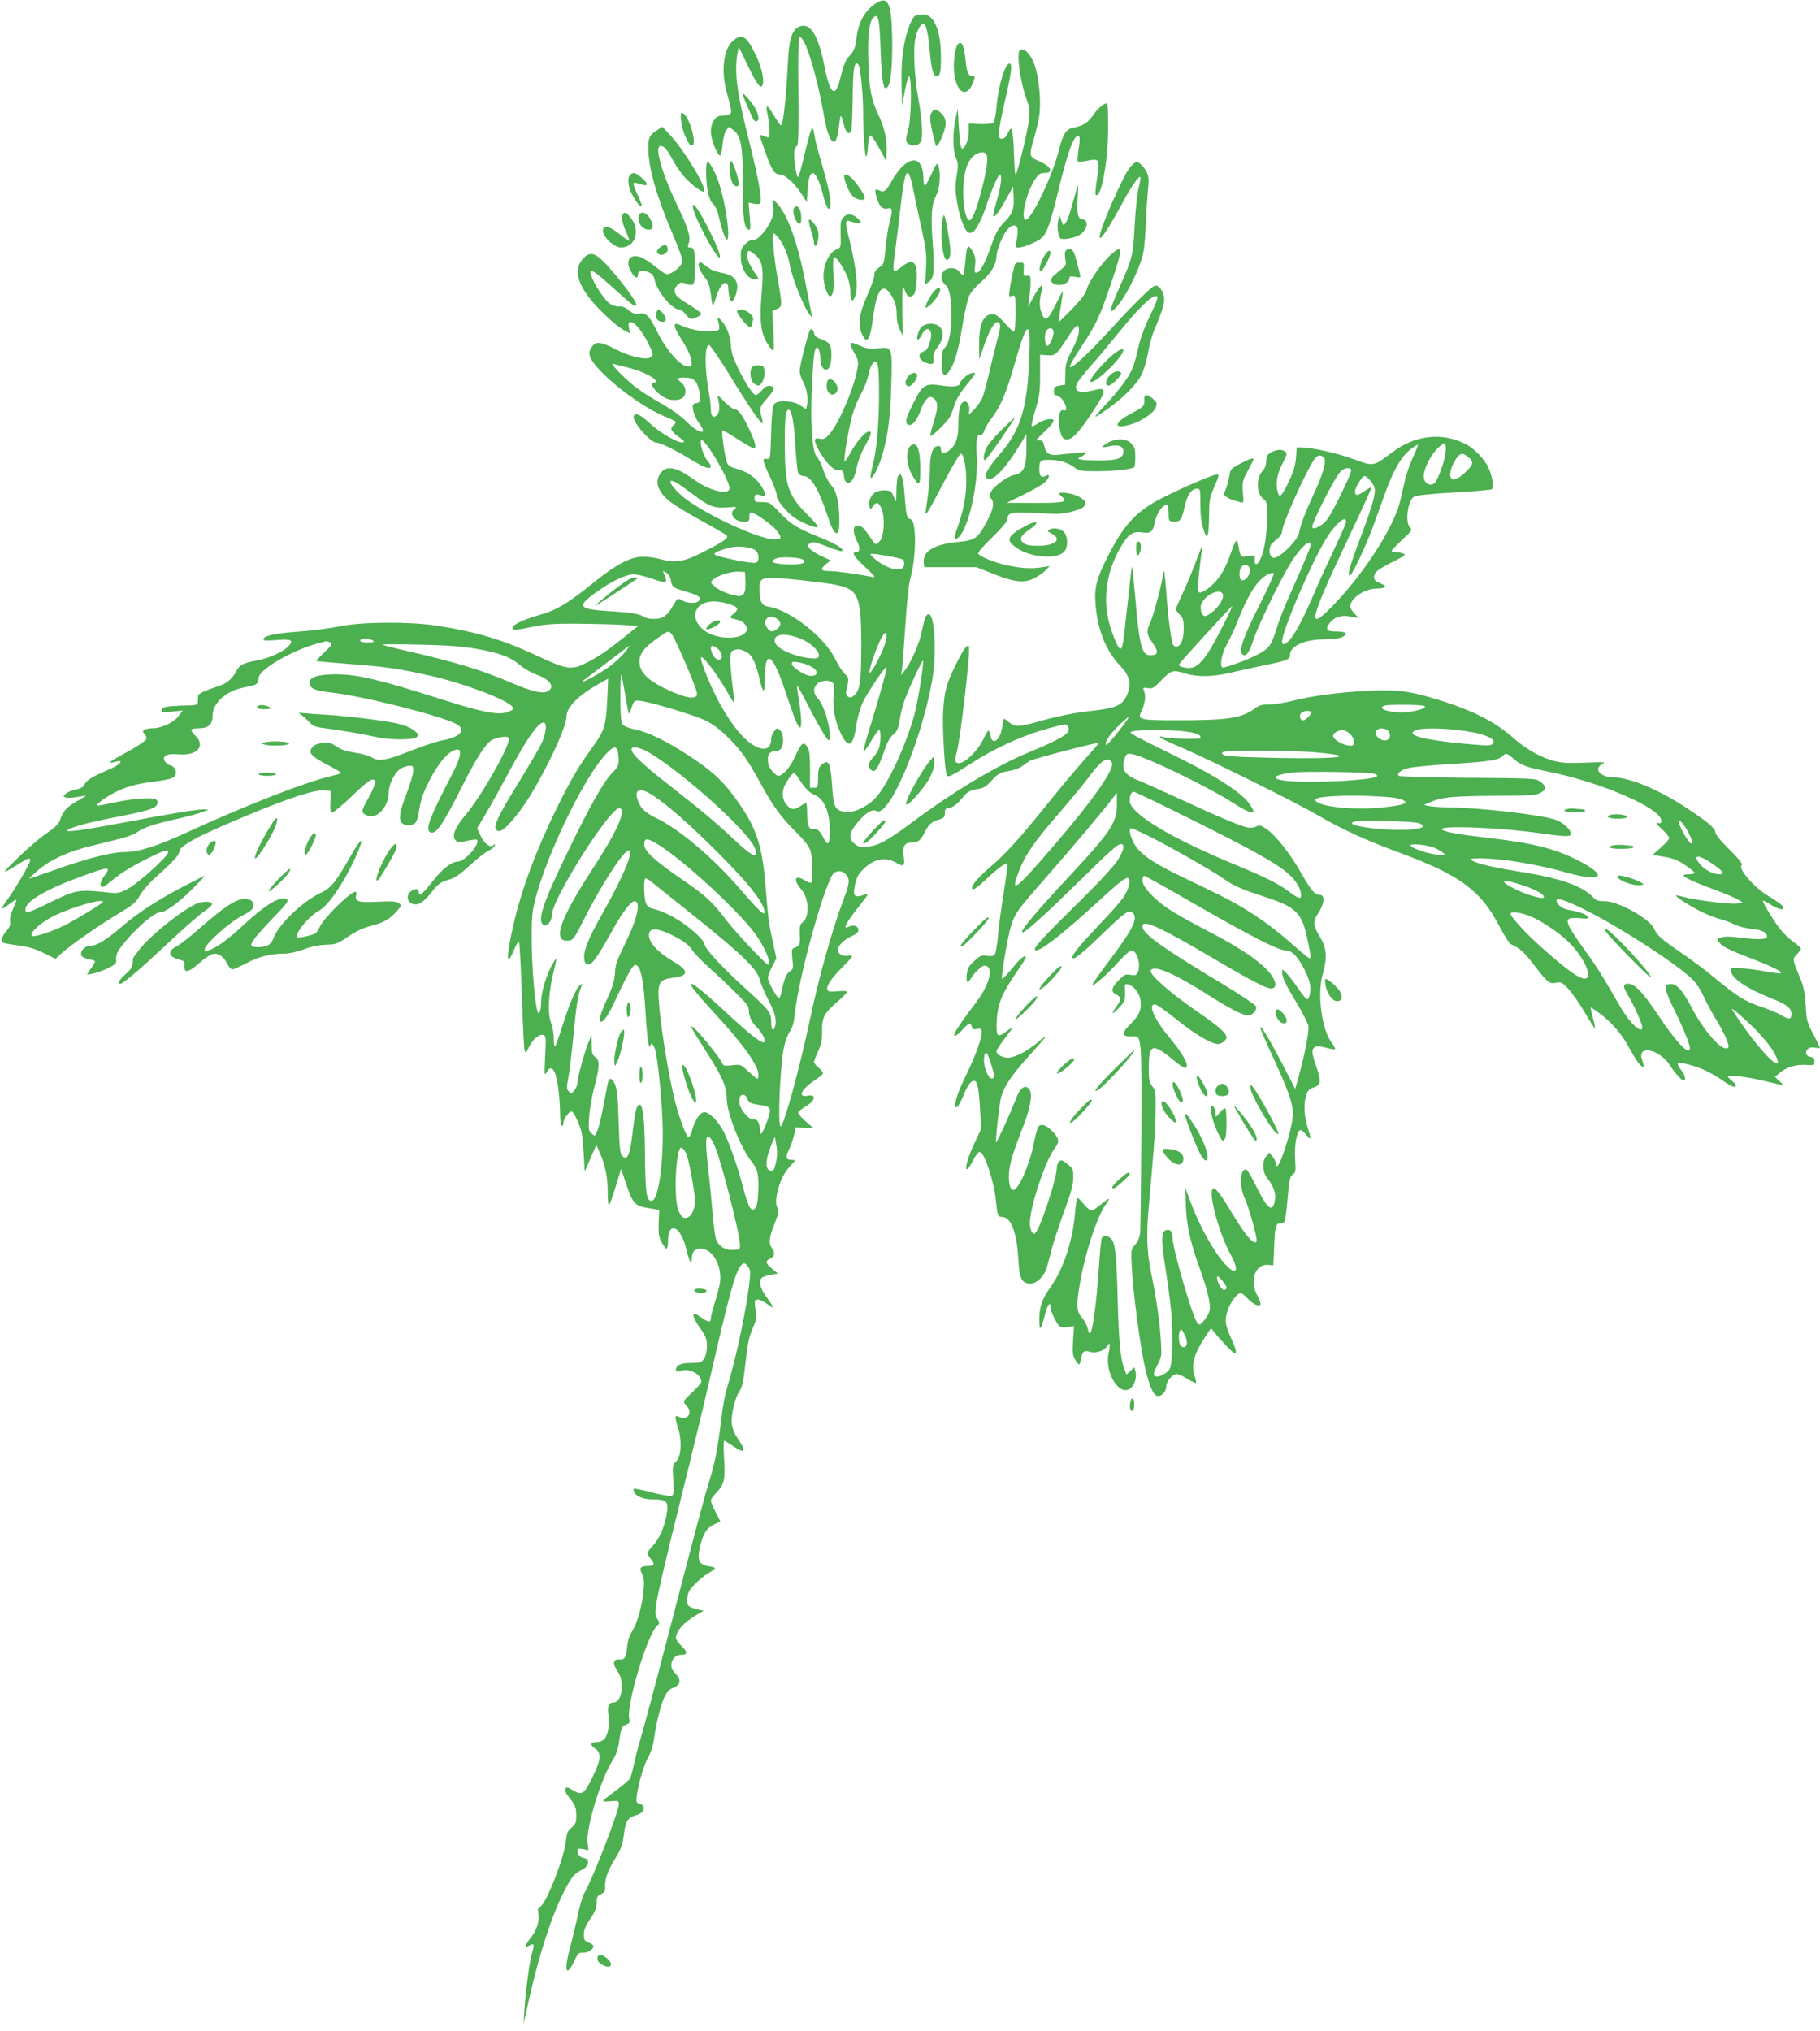 <?xml version="1.0" standalone="no"?>
<!DOCTYPE svg PUBLIC "-//W3C//DTD SVG 20010904//EN"
 "http://www.w3.org/TR/2001/REC-SVG-20010904/DTD/svg10.dtd">
<svg version="1.0" xmlns="http://www.w3.org/2000/svg"
 width="1147pt" height="1280pt" viewBox="0 0 1147 1280"
 preserveAspectRatio="xMidYMid meet">
<g transform="translate(0,1280) scale(0.1,-0.1)"
fill="#4caf50" stroke="none">
<path d="M5525 12782 c-72 -45 -114 -117 -127 -221 -8 -63 -14 -80 -42 -111
-30 -33 -37 -52 -66 -166 -6 -23 -17 -47 -24 -54 -24 -19 -46 28 -72 162 -37
185 -87 265 -151 242 -50 -17 -70 -75 -77 -226 -13 -244 -30 -398 -45 -398 -4
0 -25 30 -46 66 -43 73 -52 71 -36 -6 6 -28 11 -71 11 -97 0 -48 2 -46 -47
-26 -19 8 -16 -5 23 -113 39 -110 56 -134 91 -134 30 0 93 -57 135 -123 l33
-52 5 82 c9 146 53 133 95 -27 9 -36 21 -73 27 -84 9 -16 12 -17 19 -4 12 22
-5 116 -51 273 -23 76 -44 158 -47 182 -11 79 -20 59 -68 -144 -15 -62 -30
-115 -35 -118 -11 -7 -31 135 -23 165 3 14 11 28 17 32 8 5 10 108 8 342 -3
227 0 336 7 340 31 19 110 -237 156 -505 19 -110 48 -171 70 -148 8 8 18 50
23 94 9 83 12 83 32 3 14 -52 36 -63 46 -24 3 13 7 104 8 202 2 169 8 214 26
214 4 0 11 -7 14 -16 11 -29 26 -195 26 -294 0 -144 12 -297 21 -275 4 11 8
38 9 60 1 22 5 49 9 60 7 17 10 15 33 -20 14 -22 36 -60 49 -85 l24 -45 3 52
c4 75 -13 157 -49 233 -48 100 -60 161 -66 335 -6 168 5 263 33 286 30 25 37
-7 44 -209 8 -209 19 -264 46 -228 19 27 29 135 27 296 -4 228 -24 277 -98
232z"/>
<path d="M5772 12703 c-25 -10 -60 -100 -76 -198 -12 -68 -16 -143 -14 -235
l3 -135 19 98 c13 64 23 93 28 83 15 -27 10 -266 -6 -326 -21 -73 -20 -87 5
-100 29 -16 66 -4 75 22 11 37 5 135 -17 258 -27 148 -35 319 -20 390 11 50
34 90 51 90 16 0 30 -60 39 -165 10 -119 22 -165 45 -165 21 0 26 23 26 124 0
165 -44 267 -114 265 -17 0 -37 -3 -44 -6z"/>
<path d="M4621 12544 c-61 -51 -78 -189 -41 -325 35 -127 36 -135 9 -142 -13
-4 -34 -7 -46 -7 -34 0 -63 -45 -63 -99 0 -47 40 -151 58 -151 5 0 13 31 16
70 4 42 14 78 24 90 l17 21 27 -21 c49 -38 60 -99 59 -340 0 -217 8 -278 38
-288 11 -4 12 11 6 83 l-7 88 35 -7 c26 -5 36 -3 40 8 10 25 -19 178 -73 391
-77 306 -93 429 -72 550 l8 40 55 -115 c59 -122 84 -155 95 -126 12 32 -4 106
-40 183 -60 126 -88 145 -145 97z"/>
<path d="M6030 12509 c-6 -11 -14 -51 -17 -88 -13 -154 55 -258 108 -166 23
40 28 71 10 67 -26 -5 -38 19 -45 95 -10 105 -31 140 -56 92z"/>
<path d="M6427 12483 c-22 -22 4 -205 44 -312 17 -45 20 -68 15 -121 -7 -65
-72 -339 -85 -352 -3 -4 -7 39 -9 95 -3 119 -11 197 -20 197 -4 0 -14 -15 -22
-33 -10 -20 -22 -32 -35 -32 -17 0 -20 6 -18 45 0 25 17 113 37 196 38 164 47
227 31 233 -27 11 -72 -131 -84 -267 -4 -51 -13 -98 -20 -105 -7 -7 -39 -10
-84 -9 l-72 3 0 -53 c0 -54 -29 -118 -46 -101 -5 5 -12 63 -16 128 l-7 120
-13 -60 c-20 -90 -19 -202 1 -249 16 -35 16 -48 5 -116 -10 -64 -9 -91 3 -166
17 -99 48 -181 73 -190 8 -4 22 0 31 7 20 17 57 90 79 159 28 89 76 200 86
200 16 0 9 -66 -16 -154 -14 -47 -25 -94 -25 -104 1 -25 33 16 84 108 l41 75
3 -55 c5 -86 -4 -113 -57 -168 -39 -40 -55 -69 -80 -139 -41 -117 -72 -177
-94 -181 -16 -3 -17 2 -12 45 5 36 1 57 -12 82 -31 59 -40 50 -48 -46 -4 -48
-9 -92 -12 -96 -3 -4 -14 4 -25 18 -14 18 -29 25 -53 25 -62 0 -83 -69 -33
-109 48 -40 46 -335 -3 -387 -20 -21 -23 -35 -23 -94 0 -84 12 -103 42 -65 36
45 60 125 87 290 14 87 35 175 45 195 11 21 45 60 76 86 59 50 93 108 94 156
0 40 38 134 67 169 34 40 68 37 67 -6 0 -16 -4 -47 -8 -67 -7 -34 -6 -38 13
-38 33 0 121 37 147 61 33 31 55 95 107 310 48 195 80 293 105 322 26 29 33 4
20 -71 -6 -39 -9 -75 -5 -79 4 -4 31 -2 60 4 76 16 80 10 61 -111 -8 -54 -12
-101 -10 -103 34 -34 78 196 80 414 0 83 -2 154 -6 158 -12 12 -55 -22 -88
-70 -34 -49 -64 -69 -123 -79 -49 -9 -68 -40 -97 -154 -38 -153 -170 -427
-205 -427 -35 0 1 164 54 248 27 41 35 47 66 47 59 0 39 43 -36 74 -63 26 -65
35 -35 136 15 49 32 121 37 160 10 82 -2 218 -26 297 -23 76 -74 131 -98 106z
m-211 -655 c13 -21 4 -92 -26 -212 -35 -137 -64 -210 -82 -204 -21 7 -36 78
-37 174 -1 108 19 186 59 226 29 29 73 37 86 16z"/>
<path d="M4680 12208 c0 -11 61 -152 71 -164 6 -8 15 -11 20 -8 17 10 9 50
-19 95 -27 40 -72 89 -72 77z"/>
<path d="M5868 12085 c-9 -19 -7 -43 6 -108 10 -46 21 -89 25 -96 11 -17 61
99 61 141 0 25 -8 43 -26 62 -33 33 -51 33 -66 1z"/>
<path d="M4293 12035 c6 -58 43 -146 63 -152 45 -14 -10 190 -55 205 -11 4
-13 -6 -8 -53z"/>
<path d="M4145 11982 c-52 -32 -60 -49 -59 -122 2 -125 55 -307 158 -546 31
-72 56 -142 56 -156 0 -25 -27 -56 -67 -77 -32 -16 -35 -15 -102 38 -34 28
-77 55 -96 61 -69 23 -97 -28 -55 -97 20 -34 40 -43 40 -19 0 29 26 38 63 22
27 -11 37 -22 42 -48 15 -73 109 -188 154 -188 11 0 29 -13 41 -30 12 -16 28
-30 35 -30 20 0 65 22 65 31 0 5 -19 21 -42 36 -102 63 -119 77 -124 100 -5
18 0 31 15 46 19 19 24 20 57 8 49 -18 54 -8 54 106 0 104 -5 123 -31 123 -16
0 -17 4 -9 25 15 39 -2 96 -69 235 -102 213 -149 380 -107 380 21 0 41 -23 76
-88 16 -31 48 -77 69 -102 43 -50 118 -107 128 -97 20 21 -122 257 -214 356
l-48 52 -30 -19z"/>
<path d="M4600 11736 c0 -59 14 -102 37 -110 7 -3 16 1 19 9 7 16 -33 142 -47
150 -5 4 -9 -18 -9 -49z"/>
<path d="M5692 11755 c-22 -19 -53 -61 -71 -94 -33 -63 -52 -77 -80 -61 -27
14 -31 3 -15 -48 16 -54 37 -74 71 -66 29 8 30 -11 7 -98 -8 -33 -19 -103 -23
-156 -7 -76 -12 -98 -27 -108 -37 -26 -44 -35 -44 -61 0 -14 -18 -65 -40 -115
-59 -133 -67 -199 -31 -267 28 -51 47 -15 65 128 22 163 57 210 105 142 31
-44 43 -81 42 -136 0 -30 7 -66 19 -90 l19 -40 -2 153 c-1 83 0 152 3 152 3 0
11 -13 17 -30 12 -33 33 -39 53 -15 17 20 25 143 11 178 -14 35 -39 35 -86 -3
-21 -16 -42 -30 -46 -30 -12 0 -11 39 6 155 7 55 21 165 30 245 17 154 30 220
45 220 10 0 25 -44 40 -125 6 -33 27 -132 47 -220 31 -143 34 -170 29 -258
l-5 -99 22 15 c33 22 38 68 26 234 -14 182 -9 253 21 311 24 45 30 143 13 190
-7 18 -13 11 -42 -53 -18 -41 -37 -75 -42 -75 -5 0 -9 17 -9 38 0 119 -53 155
-128 87z"/>
<path d="M4450 11723 c1 -106 16 -182 43 -207 15 -14 29 -44 36 -77 20 -85 42
-149 52 -149 25 0 -7 229 -50 357 -23 68 -58 133 -72 133 -5 0 -9 -26 -9 -57z"/>
<path d="M7123 11747 c-42 -47 -193 -392 -193 -439 0 -34 53 45 144 213 54
102 108 178 113 162 2 -6 -3 -38 -12 -72 -8 -33 -19 -138 -24 -233 -10 -191
-13 -204 -100 -399 -63 -143 -66 -172 -10 -109 46 53 110 172 146 273 22 61
27 98 34 242 4 94 11 196 15 227 8 70 2 97 -32 137 -33 39 -45 39 -81 -2z"/>
<path d="M3972 11698 c-21 -21 -13 -80 18 -135 28 -49 47 -70 55 -61 2 2 -10
34 -27 71 -17 37 -29 70 -25 73 3 3 22 1 42 -6 51 -17 56 -4 13 36 -40 36 -57
41 -76 22z"/>
<path d="M5320 11692 c0 -34 35 -114 57 -131 29 -24 73 -28 73 -7 0 16 -42 81
-78 119 -25 26 -52 36 -52 19z"/>
<path d="M6777 11578 c-8 -29 -22 -78 -31 -108 -8 -30 -22 -64 -30 -75 -14
-19 -15 -19 -27 15 l-13 35 -7 -34 c-9 -41 0 -103 15 -114 15 -10 85 2 118 21
51 30 64 94 20 100 -29 4 -36 34 -30 133 3 43 4 79 2 79 -1 0 -9 -24 -17 -52z"/>
<path d="M4873 11499 c5 -35 1 -56 -17 -96 -29 -62 -88 -123 -113 -117 -11 3
-29 -6 -47 -25 -24 -25 -28 -37 -27 -81 1 -75 42 -140 88 -140 13 0 23 2 23 4
0 2 -16 27 -35 56 -23 34 -35 64 -35 86 0 41 9 42 49 8 47 -39 55 -83 41 -248
-14 -168 -5 -246 37 -312 15 -24 32 -44 36 -44 5 0 5 56 1 124 l-7 124 29 14
c35 16 35 20 6 187 -25 139 -39 291 -28 291 4 0 16 -10 27 -22 36 -42 66 -113
78 -183 13 -75 88 -264 122 -305 17 -21 19 -22 15 -5 -3 11 -21 106 -41 210
-48 251 -118 440 -185 500 l-23 20 6 -46z"/>
<path d="M4372 11473 c13 -48 80 -181 126 -253 56 -86 52 -37 -8 88 -80 168
-143 256 -118 165z"/>
<path d="M5007 11493 c-20 -20 7 -103 34 -103 12 0 12 66 -1 91 -11 20 -22 24
-33 12z"/>
<path d="M3927 11453 c-14 -13 -6 -59 18 -112 14 -30 23 -56 21 -58 -2 -3 -30
16 -61 41 -65 53 -105 61 -105 21 0 -39 71 -105 114 -105 91 0 126 111 59 190
-25 31 -35 35 -46 23z"/>
<path d="M4024 11435 c-8 -32 18 -73 52 -81 33 -8 46 10 32 45 -23 61 -72 82
-84 36z"/>
<path d="M5314 11429 c-15 -17 -18 -34 -16 -105 2 -80 1 -85 -20 -93 -51 -19
-87 -90 -88 -173 0 -53 27 -131 43 -125 19 6 25 48 19 150 -3 60 -1 97 5 97
16 0 69 -82 87 -133 9 -26 16 -68 16 -92 0 -56 15 -65 31 -18 18 54 5 176 -34
336 -36 146 -36 146 21 126 49 -17 61 -6 28 24 -35 32 -66 34 -92 6z"/>
<path d="M5936 11378 c-8 -77 6 -194 24 -212 15 -15 30 10 30 50 0 43 -30 217
-40 227 -4 5 -11 -24 -14 -65z"/>
<path d="M5099 11415 c-4 -3 2 -33 12 -66 11 -34 19 -69 19 -80 0 -10 4 -19
10 -19 12 0 24 64 16 94 -7 29 -48 80 -57 71z"/>
<path d="M4163 11243 c-27 -18 -30 -38 -7 -47 24 -9 56 12 52 36 -4 28 -17 31
-45 11z"/>
<path d="M6714 11215 c-4 -8 -3 -31 0 -50 7 -38 10 -34 -67 -97 -34 -28 -28
-54 14 -63 34 -8 79 16 79 41 0 13 7 15 36 9 32 -6 36 -4 31 12 -2 10 -10 41
-17 68 -20 80 -28 95 -50 95 -11 0 -23 -7 -26 -15z"/>
<path d="M6999 11193 c-56 -51 -137 -167 -150 -216 -7 -27 -34 -64 -91 -123
-45 -46 -83 -83 -84 -81 -2 2 3 44 11 93 8 49 14 94 14 99 0 6 -20 -32 -45
-83 -51 -105 -70 -114 -92 -47 -13 37 -12 70 4 138 11 48 -12 29 -50 -40 l-37
-68 8 55 c4 30 8 75 8 100 0 41 -2 45 -23 42 -21 -3 -22 0 -20 40 3 41 2 43
-26 43 -28 0 -30 -3 -42 -60 -8 -33 -17 -82 -20 -109 -7 -46 -6 -48 14 -41 22
6 22 5 22 -109 0 -69 -4 -116 -10 -116 -5 0 -24 16 -42 37 -54 59 -71 73 -91
73 -60 0 -87 -62 -86 -193 l1 -92 28 83 c32 93 65 152 85 152 23 0 24 -27 4
-97 -10 -37 -33 -129 -50 -203 -17 -74 -38 -153 -47 -175 -17 -42 -93 -128
-85 -94 9 32 -6 69 -26 69 -27 0 -41 -48 -41 -142 0 -91 -17 -137 -61 -169
-32 -22 -49 -18 -49 12 0 15 -6 20 -22 17 -31 -4 -47 -54 -47 -145 -1 -64 -12
-176 -26 -258 -5 -26 -4 -28 9 -15 7 8 55 95 106 193 51 97 98 177 105 177 19
0 35 -80 35 -178 0 -90 -21 -195 -60 -299 -20 -54 -14 -75 14 -47 63 62 123
338 112 509 -6 101 -1 137 22 133 9 -2 19 9 25 27 5 17 27 53 48 81 54 71 90
155 140 329 84 294 106 304 96 46 -13 -316 -55 -454 -188 -606 -74 -85 -98
-130 -81 -147 33 -33 119 56 219 223 l32 54 0 -85 c0 -126 -16 -161 -79 -174
-39 -8 -120 -66 -141 -100 -16 -27 -17 -32 -4 -46 23 -26 18 -62 -20 -136 -58
-114 -78 -130 -180 -139 -154 -14 -230 -58 -223 -129 l3 -31 165 0 165 0 110
-44 c137 -54 198 -59 265 -19 25 14 54 36 65 48 l20 22 -45 -7 c-63 -11 -141
-7 -224 12 -78 17 -169 54 -181 73 -4 7 30 47 89 104 59 57 96 101 96 113 0
45 20 49 210 38 101 -6 137 -5 189 9 73 19 91 30 91 57 0 23 -59 54 -117 62
-51 6 -59 0 -31 -23 42 -34 15 -40 -170 -40 l-177 1 108 53 c59 29 119 63 132
76 30 28 34 56 8 42 -30 -16 -43 -3 -43 43 0 51 7 58 66 57 62 -2 114 -17 154
-47 31 -23 42 -25 144 -25 107 0 222 13 235 26 3 3 6 32 6 64 0 48 -4 63 -24
84 -33 35 -100 36 -156 1 -42 -25 -34 -30 25 -16 49 11 80 -2 80 -33 0 -46
-37 -59 -161 -58 -99 0 -144 8 -113 19 6 2 20 11 30 19 17 14 13 15 -51 9 -38
-3 -90 -8 -115 -11 -55 -7 -79 8 -89 56 -6 28 -12 35 -29 34 -12 0 -22 1 -22
2 0 2 25 26 55 55 66 63 72 84 18 76 -21 -4 -50 -16 -66 -28 -16 -11 -31 -18
-35 -15 -3 4 7 50 24 104 25 84 29 113 29 222 l0 124 46 -3 c52 -3 56 1 132
118 50 78 67 87 67 36 0 -23 -15 -66 -42 -118 -38 -72 -43 -90 -44 -152 l-1
-70 -34 -5 c-28 -4 -35 -10 -37 -31 -2 -21 2 -28 20 -32 13 -4 31 -19 41 -36
21 -36 23 -65 2 -57 -24 9 -38 -31 -31 -86 10 -75 22 -98 50 -98 32 0 74 43
145 149 108 160 112 184 27 162 -94 -23 -132 -9 -108 43 6 13 46 64 89 113 44
49 117 137 163 194 142 177 238 267 255 238 4 -5 -16 -56 -44 -112 -28 -56
-58 -133 -68 -172 -34 -145 -43 -173 -82 -232 -21 -33 -67 -91 -102 -129 -120
-130 -121 -131 -35 -73 106 72 197 162 230 227 15 30 33 90 41 136 7 46 25
112 40 147 52 123 67 173 61 208 -6 37 -31 71 -53 71 -20 0 -120 -97 -287
-279 -143 -156 -247 -252 -254 -232 -2 5 29 59 68 118 98 147 121 196 190 400
79 232 79 258 -1 186z m-359 -488 c0 -29 -26 -85 -39 -85 -14 0 -21 58 -11 85
13 35 50 34 50 0z"/>
<path d="M6581 11186 c-25 -41 -38 -96 -22 -96 12 0 61 91 61 115 0 25 -17 17
-39 -19z"/>
<path d="M3676 11171 c-72 -75 -31 -190 118 -337 51 -51 112 -102 135 -113
l42 -22 -7 36 c-5 29 -3 35 11 35 26 0 70 -54 110 -133 32 -63 34 -72 20 -86
-24 -24 -132 -1 -226 48 -85 45 -118 50 -142 24 -32 -37 -30 -66 8 -115 82
-108 304 -275 439 -330 42 -17 76 -34 76 -38 0 -4 -7 -13 -15 -20 -25 -20 -17
-37 31 -72 34 -24 42 -34 29 -36 -30 -6 -140 56 -207 118 -64 58 -90 71 -103
50 -18 -29 102 -170 144 -170 23 0 121 -48 220 -109 83 -50 121 -63 121 -39 0
6 -10 22 -21 35 -23 23 -51 111 -41 127 18 30 193 -271 179 -307 -14 -37 -127
-8 -216 56 -110 79 -171 95 -209 55 -51 -56 -32 -124 54 -192 29 -22 118 -77
198 -120 80 -43 151 -85 157 -92 13 -15 -27 -42 -163 -110 -108 -55 -167 -64
-252 -39 -32 9 -84 17 -115 16 -75 0 -165 -47 -296 -152 -177 -144 -248 -186
-365 -218 -91 -26 -160 -59 -160 -77 0 -18 16 -18 130 6 77 16 132 20 285 19
105 -1 232 -4 284 -8 l93 -6 -88 -71 c-111 -88 -163 -124 -243 -164 -88 -45
-120 -40 -306 47 -218 102 -383 151 -635 190 -175 26 -472 24 -610 -5 -58 -12
-175 -27 -260 -33 -151 -11 -220 -27 -220 -49 0 -8 25 -9 84 -4 95 8 111 -2
71 -42 -34 -34 -120 -72 -192 -86 -88 -16 -112 -28 -130 -62 -26 -52 -64 -85
-117 -101 -78 -25 -126 -47 -127 -59 -1 -6 -2 -22 -2 -36 -2 -25 -4 -25 -92
-27 -110 -4 -135 -9 -135 -29 0 -14 9 -15 66 -9 l66 7 -26 -35 c-31 -41 -108
-77 -163 -77 -21 0 -45 -4 -53 -10 -12 -8 -12 -11 2 -27 8 -10 13 -23 11 -30
-5 -13 -64 -52 -166 -107 -72 -40 -82 -52 -29 -37 18 5 32 6 32 2 0 -14 -26
-31 -92 -59 -87 -37 -125 -61 -136 -88 -8 -15 -23 -24 -51 -29 -23 -4 -51 -15
-63 -25 -22 -17 -22 -19 -4 -26 10 -4 42 -3 72 3 30 5 54 9 54 7 0 -1 -24 -16
-52 -32 -65 -36 -92 -65 -107 -114 -10 -30 -28 -49 -92 -93 -44 -31 -126 -101
-182 -157 -104 -102 -102 -104 22 -26 50 31 61 34 61 15 0 -18 -93 -179 -142
-244 -22 -30 -38 -56 -36 -59 3 -2 22 9 44 26 21 16 42 30 46 30 4 0 -5 -25
-19 -56 -16 -35 -23 -65 -20 -82 4 -20 -2 -36 -24 -62 -33 -39 -37 -66 -11
-74 9 -3 53 -10 97 -16 55 -7 102 -22 152 -47 l73 -36 38 35 c58 52 225 169
352 246 102 61 118 75 143 121 18 31 59 78 109 122 94 83 138 131 138 151 0
38 121 102 450 238 252 104 400 152 458 148 l47 -3 -3 -67 c-2 -56 0 -68 13
-68 8 0 59 42 113 93 106 102 138 125 154 109 10 -10 -6 -52 -58 -144 -28 -51
-26 -64 13 -79 60 -23 133 58 133 147 0 48 35 121 70 146 14 10 39 20 55 21
28 2 30 0 29 -33 0 -20 -20 -84 -42 -143 -59 -151 -55 -197 14 -197 41 0 53
15 64 85 13 80 26 118 72 206 45 87 97 153 139 175 69 35 65 -20 -12 -166
-128 -246 -159 -327 -130 -344 36 -22 78 38 210 301 79 157 139 251 177 277
11 7 38 16 62 20 33 5 44 3 48 -9 14 -35 -171 -362 -271 -480 -71 -84 -91
-139 -60 -165 11 -9 26 -9 70 1 30 7 58 9 61 6 23 -23 -76 -137 -119 -137 -40
0 -101 -47 -162 -126 -61 -78 -85 -98 -85 -70 0 24 -19 29 -45 12 -45 -29 -27
-86 26 -86 28 0 60 26 116 98 26 31 45 44 87 56 43 13 72 32 137 92 45 41 98
83 117 92 20 9 38 24 40 32 4 12 3 13 -10 2 -21 -17 -58 13 -82 67 l-19 40 55
93 c31 51 92 163 138 248 123 232 202 342 231 324 19 -11 8 -77 -22 -137 -18
-34 -75 -132 -127 -217 -161 -260 -186 -319 -138 -328 28 -6 120 98 194 218
112 180 232 440 232 502 0 60 73 134 204 208 l59 33 -6 -134 c-7 -161 -18
-196 -96 -303 -87 -120 -135 -203 -223 -381 -130 -265 -223 -516 -273 -737
-47 -208 -45 -275 5 -153 13 31 26 53 31 48 4 -4 12 -154 18 -333 6 -179 13
-336 17 -349 7 -22 8 -21 28 20 24 50 67 85 92 75 15 -6 16 -19 10 -134 -6
-119 -5 -125 10 -99 31 56 60 10 74 -115 6 -46 10 -113 10 -150 0 -37 5 -70
10 -73 6 -3 10 2 10 12 0 29 38 83 54 77 14 -6 47 -75 61 -129 4 -16 10 -79
14 -140 l6 -109 37 84 36 85 22 -50 c36 -83 50 -154 50 -249 0 -53 4 -86 9
-81 5 6 24 59 42 119 l33 109 31 -91 c43 -128 55 -142 140 -156 l70 -12 -4
-80 c-2 -67 1 -88 18 -122 12 -23 26 -42 31 -42 6 0 10 21 10 46 0 132 80 99
115 -48 19 -80 35 -109 35 -64 0 46 17 66 55 66 68 0 125 -85 125 -187 0 -23
-13 -85 -30 -136 -16 -52 -30 -104 -30 -116 0 -27 -13 -27 -58 4 -20 14 -40
25 -44 25 -18 0 -5 -35 35 -91 36 -53 42 -67 42 -113 0 -33 -6 -62 -18 -79
-16 -25 -23 -27 -82 -27 -64 0 -95 -14 -95 -45 0 -11 7 -12 32 -4 57 16 128
-23 128 -69 0 -8 -25 -37 -55 -65 -30 -27 -55 -55 -55 -60 0 -6 9 -21 21 -33
37 -39 -2 -90 -49 -65 -30 16 -31 5 -10 -62 27 -86 22 -187 -11 -218 -23 -21
-23 -27 -18 -116 5 -81 3 -95 -11 -101 -9 -3 -65 7 -125 22 -59 16 -110 26
-113 23 -3 -3 -1 -14 5 -25 13 -25 61 -42 115 -42 91 0 102 -13 86 -102 -15
-79 -44 -143 -85 -190 -41 -45 -41 -47 -15 -81 28 -35 25 -47 -12 -47 -52 0
-61 -11 -42 -49 13 -26 15 -49 10 -106 -9 -96 -41 -211 -72 -256 -17 -25 -27
-56 -31 -95 -6 -64 -17 -86 -42 -83 -49 4 -55 -22 -16 -79 44 -65 25 -192 -29
-192 -30 0 -40 -26 -31 -80 9 -53 -4 -129 -26 -151 -11 -11 -32 -19 -48 -19
-42 0 -46 -15 -11 -40 42 -30 39 -67 -14 -177 -55 -112 -66 -120 -124 -87 -37
22 -43 23 -48 9 -4 -10 2 -28 15 -43 47 -59 52 -71 53 -123 0 -47 -4 -56 -30
-78 -25 -21 -31 -36 -35 -81 -10 -106 -126 -403 -163 -417 -13 -5 -15 -15 -11
-47 7 -51 -10 -102 -53 -156 -34 -43 -35 -59 -2 -41 28 15 31 6 16 -45 -16
-52 -41 -239 -49 -364 l-5 -85 34 153 c65 290 146 538 226 691 44 85 61 104
112 129 39 20 47 64 13 70 -29 6 -45 22 -45 44 0 18 5 19 35 14 l34 -7 -6 49
c-10 91 83 399 158 517 21 33 34 70 40 114 13 91 17 101 46 112 21 8 24 14 19
35 -21 82 112 528 174 586 19 18 19 20 3 44 -15 23 -15 35 -4 111 6 47 68 309
136 582 68 273 156 636 195 806 133 578 168 705 207 737 13 10 19 8 35 -12 16
-20 19 -33 13 -85 -18 -178 -87 -502 -144 -685 -11 -36 -28 -126 -36 -200 -21
-177 -39 -268 -75 -386 -34 -109 -82 -292 -269 -1009 -71 -275 -144 -546 -161
-603 -17 -57 -37 -135 -45 -173 -8 -39 -19 -78 -24 -88 -5 -9 -46 -44 -90 -77
-45 -32 -81 -62 -81 -65 0 -3 23 -4 50 -1 48 4 50 4 50 -21 0 -43 -164 -466
-214 -552 -13 -22 -33 -88 -45 -147 -12 -59 -33 -146 -46 -195 -42 -149 -29
-203 23 -95 24 52 30 57 57 55 29 -2 65 20 65 41 0 7 -13 17 -30 23 -26 10
-30 16 -30 51 0 29 10 54 40 98 31 46 40 69 40 101 0 36 4 44 28 55 21 11 27
20 26 43 -3 51 15 103 63 181 38 63 47 87 55 152 10 86 24 107 79 122 53 15
64 61 17 73 -18 5 -20 11 -14 54 12 82 46 196 73 241 15 27 29 71 35 115 13
97 45 222 69 269 12 23 31 43 47 49 56 20 59 52 11 100 -38 38 -12 109 41 109
44 0 46 17 6 55 -20 18 -36 42 -36 52 0 43 52 100 135 148 l40 23 -30 7 c-61
13 -75 23 -75 54 0 16 4 40 9 53 12 32 76 93 129 125 24 14 40 28 38 31 -3 3
-23 8 -43 11 -59 10 -71 41 -50 127 20 82 40 113 90 137 l37 18 -30 59 c-17
33 -30 65 -30 73 0 7 17 32 39 54 46 50 53 82 44 220 -3 57 -3 103 1 103 3 0
30 -16 58 -35 71 -49 84 -33 33 40 -27 40 -39 70 -43 103 -5 58 21 166 49 205
15 21 24 59 34 150 19 165 23 183 52 252 22 52 24 66 16 106 -5 25 -7 51 -5
58 6 19 38 12 81 -20 46 -33 44 -27 -14 55 -36 50 -45 95 -22 114 7 6 33 14
57 18 l43 7 -36 30 c-43 34 -46 50 -12 65 28 13 32 37 10 66 -22 29 -18 66 16
152 26 66 29 80 19 100 -27 49 16 198 76 260 19 20 34 38 34 40 0 2 -11 4 -24
4 -33 0 -37 18 -13 65 11 22 25 63 31 90 l12 50 54 -2 55 -1 -48 41 c-26 23
-47 47 -47 54 0 6 20 23 44 37 64 37 75 81 17 70 -64 -13 -44 38 36 92 29 19
55 40 59 46 4 6 -7 22 -25 37 -17 14 -31 31 -31 37 0 7 12 37 26 68 20 45 26
72 25 128 -1 87 13 112 99 187 33 29 60 56 60 61 0 4 -27 6 -60 3 -50 -5 -61
-3 -66 11 -8 21 29 75 101 146 30 30 55 58 55 63 0 5 -13 7 -30 4 -30 -7 -60
12 -60 37 0 25 41 66 86 85 31 14 44 26 44 40 0 24 -32 36 -60 21 -43 -23 -20
23 67 132 29 37 53 69 53 72 0 2 -16 -1 -35 -7 -53 -16 -61 -2 -46 70 11 46
22 66 55 98 69 66 139 77 213 33 39 -23 47 -13 38 46 -9 57 6 86 45 86 46 0
59 10 85 59 28 56 46 73 94 86 30 9 35 15 36 40 0 25 4 31 28 33 15 2 39 17
55 33 15 17 37 41 48 54 14 15 38 26 70 31 42 6 56 14 94 55 41 44 52 50 105
59 33 5 71 19 85 30 14 11 37 26 51 35 25 14 429 119 434 113 2 -2 -38 -48
-88 -103 -49 -55 -152 -177 -227 -271 -187 -232 -267 -320 -369 -408 -89 -76
-130 -129 -110 -141 5 -4 40 22 77 57 77 73 130 113 140 104 3 -4 -6 -82 -21
-174 -15 -92 -32 -216 -37 -276 -5 -60 -15 -115 -21 -122 -8 -10 -23 -12 -49
-8 -35 6 -42 2 -80 -33 -35 -32 -43 -47 -47 -86 -6 -54 5 -60 30 -18 9 16 31
41 48 55 24 21 34 24 50 16 40 -22 7 -128 -71 -230 -66 -85 -125 -171 -133
-192 -11 -30 10 -20 49 22 42 46 50 48 59 19 5 -16 12 -19 31 -15 17 5 26 2
30 -9 10 -26 -35 -155 -97 -281 -60 -120 -86 -211 -59 -202 8 2 26 35 42 74
27 67 51 98 72 91 17 -6 26 -57 33 -183 l6 -121 -47 -100 c-62 -133 -63 -215
-1 -92 14 27 31 49 39 49 28 0 88 -175 101 -295 11 -106 14 -115 40 -115 57 0
94 -98 103 -268 6 -121 21 -152 77 -152 40 0 89 50 104 107 6 21 20 73 31 117
11 43 46 146 76 230 42 113 57 166 58 210 1 56 -1 60 -36 89 -31 25 -40 28
-53 17 -8 -7 -15 -27 -15 -44 0 -62 -99 -363 -132 -404 -10 -12 -14 -11 -25 4
-7 10 -13 32 -13 50 0 106 99 403 160 481 29 37 25 60 -19 104 -39 40 -71 49
-88 27 -5 -7 -18 -53 -27 -102 -25 -132 -97 -296 -130 -296 -23 0 -34 59 -25
128 9 61 25 111 93 288 42 110 54 190 33 219 -26 34 -60 8 -87 -67 -24 -66
-116 -268 -122 -268 -7 0 21 250 32 288 18 65 66 136 174 256 58 64 106 119
106 122 0 3 -22 -12 -49 -35 -74 -62 -159 -104 -199 -97 -38 6 -62 22 -62 41
0 7 25 45 56 85 56 73 56 76 -4 32 -47 -35 -56 -21 -50 80 5 99 34 169 120
294 65 93 77 119 49 104 -10 -5 -31 -24 -46 -42 -59 -71 -86 -100 -90 -97 -8
9 36 267 56 331 27 84 36 97 230 318 152 173 374 437 416 495 l22 30 0 -70 c1
-117 -36 -173 -280 -436 -228 -244 -328 -363 -317 -375 10 -10 132 99 343 306
218 214 258 250 281 250 26 0 14 -47 -25 -106 -22 -33 -110 -129 -196 -214
-292 -288 -334 -334 -321 -348 19 -18 159 89 371 283 165 151 201 179 216 170
18 -12 3 -70 -32 -122 -18 -26 -80 -97 -139 -158 -149 -156 -203 -225 -174
-225 16 0 79 54 189 161 135 130 159 147 181 128 40 -33 10 -97 -141 -298 -64
-84 -114 -156 -111 -159 9 -8 91 64 162 143 37 41 75 75 84 75 37 0 64 -95 39
-141 -8 -16 -17 -18 -45 -13 -30 6 -38 2 -74 -34 -46 -46 -51 -74 -15 -90 32
-15 32 -36 -1 -79 -37 -49 -24 -51 20 -3 37 41 39 48 36 113 -2 36 0 38 22 32
33 -10 66 -50 74 -90 11 -62 -3 -101 -56 -154 -66 -64 -64 -87 7 -83 59 4 58
10 56 -628 -2 -316 -5 -594 -8 -617 -4 -24 -16 -52 -32 -69 -25 -28 -26 -29
-20 -144 8 -157 52 -489 82 -623 27 -120 53 -180 79 -185 26 -5 56 27 56 60 0
33 39 78 68 78 10 0 40 -14 66 -31 27 -16 51 -28 53 -25 3 3 0 19 -6 37 -26
74 -10 137 60 246 l41 62 26 -32 c40 -50 115 -127 124 -127 14 0 8 26 -21 91
-41 92 -44 114 -26 174 15 51 61 115 85 115 6 0 25 -15 43 -34 34 -36 71 -53
81 -38 3 6 -6 31 -20 57 -51 90 -14 199 65 193 l36 -3 5 120 c5 127 10 145 40
145 10 0 22 5 26 12 4 6 13 72 19 147 10 117 15 137 32 148 19 13 20 21 15 98
-5 84 9 168 31 182 5 3 23 -9 38 -28 34 -41 35 -34 9 49 -22 71 -25 149 -7
202 9 27 20 38 47 46 45 15 48 38 15 133 -29 86 -30 104 -11 120 11 9 27 9 70
-2 30 -8 57 -12 60 -10 3 3 -6 21 -20 39 -64 83 -94 308 -58 434 29 101 25
164 -14 229 -48 79 -50 101 -13 157 39 60 43 114 8 114 -31 0 -53 26 -121 145
-67 118 -160 234 -217 272 -35 23 -43 24 -63 13 -15 -7 -36 -9 -55 -5 -48 10
-191 71 -416 175 -110 51 -231 105 -270 121 -90 35 -112 73 -85 145 9 23 14
26 45 21 80 -13 477 -205 634 -306 87 -56 131 -74 131 -53 0 5 -13 27 -29 50
-53 73 -236 188 -506 318 -82 40 -172 85 -200 100 -47 27 -48 29 -25 35 38 11
245 10 329 -1 75 -10 106 -24 94 -42 -6 -11 -209 -3 -239 9 -8 3 -14 1 -14 -3
0 -5 53 -31 118 -58 166 -69 733 -350 882 -437 149 -87 303 -157 510 -233 378
-140 510 -236 626 -457 32 -62 66 -116 74 -119 59 -26 83 -48 147 -131 87
-113 97 -121 141 -113 30 6 37 2 75 -37 23 -25 69 -90 102 -146 33 -57 63
-103 66 -103 4 0 -2 29 -12 65 -10 36 -16 65 -13 65 3 0 29 -18 58 -39 76 -57
141 -133 187 -221 22 -42 51 -88 64 -100 27 -26 31 -19 14 29 -35 99 110 70
177 -36 30 -47 72 -93 85 -93 17 0 9 34 -17 67 -14 19 -23 37 -20 41 12 11
118 -17 180 -48 34 -16 83 -45 110 -65 47 -34 76 -44 76 -26 0 5 -11 18 -25
29 -14 11 -25 23 -25 27 0 13 129 -3 238 -30 57 -14 106 -25 109 -25 3 0 -7
12 -23 26 l-28 27 33 27 c41 35 104 53 167 48 47 -3 49 -2 49 22 0 19 -6 26
-23 28 -29 4 -39 27 -21 48 9 11 23 14 46 11 18 -3 33 -4 33 -1 0 2 -19 40
-42 85 -39 74 -43 87 -48 182 -5 82 -12 117 -37 177 -47 114 -48 116 -19 145
14 14 26 30 26 35 0 6 -22 26 -49 45 -27 19 -67 59 -89 88 -38 50 -102 156
-102 170 0 4 21 -7 47 -23 46 -29 83 -39 83 -22 0 13 -28 34 -97 76 -91 54
-195 176 -165 195 7 4 -20 38 -78 96 -58 57 -90 97 -90 111 0 25 -53 68 -200
164 -162 105 -343 180 -438 180 -85 0 -133 53 -74 84 24 13 15 14 -104 9 -88
-4 -148 -2 -185 7 -91 21 -189 75 -279 155 -102 91 -242 163 -430 223 -195 63
-278 76 -455 69 -184 -8 -370 -31 -493 -63 -51 -13 -119 -24 -151 -24 -46 0
-65 -5 -92 -25 -84 -62 -169 -75 -490 -75 -234 0 -253 4 -226 56 22 43 30 95
18 126 -10 26 -9 26 23 21 30 -5 38 0 87 51 59 62 72 66 154 40 70 -22 175
-20 280 6 50 11 142 32 205 45 150 30 170 38 170 68 0 55 91 96 213 97 61 0
98 5 119 16 39 20 22 34 -44 34 -55 0 -66 12 -43 46 27 42 77 60 135 48 28 -6
50 -9 50 -8 0 2 -11 14 -25 28 -14 14 -25 34 -25 44 0 51 89 111 165 112 62 1
73 14 25 33 -32 12 -40 20 -40 41 0 29 24 48 130 101 63 32 72 39 55 46 -11 4
-32 8 -47 8 -16 1 -28 4 -28 8 0 5 30 36 66 70 62 57 66 63 50 78 -32 33 -15
168 25 194 15 9 96 18 251 27 125 7 233 16 239 20 16 9 4 83 -21 138 -25 53
-90 120 -143 147 -148 76 -319 57 -463 -52 -121 -91 -115 -90 -252 -40 -89 33
-258 71 -315 71 l-35 0 -4 -62 c-3 -46 -14 -85 -42 -146 -46 -96 -61 -113 -71
-81 -18 55 -9 116 26 184 33 65 33 67 15 81 -21 15 -57 10 -93 -12 -17 -11
-23 -24 -23 -51 0 -23 -8 -45 -21 -59 -44 -47 -42 -147 4 -179 20 -14 22 -23
21 -123 0 -112 -15 -203 -42 -259 -18 -39 -38 -38 -35 1 2 26 1 27 -42 21 -47
-8 -47 -8 -61 68 -8 48 -15 41 -48 -52 -31 -90 -64 -147 -108 -190 -37 -37
-82 -63 -92 -54 -9 10 -7 68 8 183 8 58 13 106 12 107 -1 2 -19 -43 -40 -100
-21 -56 -58 -144 -82 -196 -24 -51 -44 -97 -44 -102 0 -4 11 -19 25 -33 21
-21 25 -34 25 -85 0 -65 -14 -106 -39 -116 -8 -3 -20 1 -27 9 -12 18 -31 158
-44 335 -5 68 -11 126 -14 129 -3 3 -6 -3 -6 -14 0 -36 -60 -264 -80 -306 -27
-57 -25 -75 15 -132 39 -55 35 -76 -16 -76 -53 0 -68 57 -94 360 -9 102 -18
190 -19 195 -2 6 -6 -17 -10 -50 -3 -33 -15 -143 -27 -245 -21 -201 -26 -223
-41 -218 -15 5 -58 114 -74 187 -34 163 -1 330 97 482 35 55 66 71 119 63 49
-8 66 4 75 54 12 65 54 126 80 118 6 -1 10 -25 10 -52 0 -47 1 -49 31 -52 40
-4 52 12 70 94 15 72 43 114 78 114 20 0 21 -5 21 -97 0 -68 6 -117 19 -158
24 -79 34 -56 36 85 0 89 4 114 26 165 42 98 42 99 8 91 -42 -11 -224 -90
-334 -147 -160 -82 -240 -169 -343 -375 -66 -131 -81 -191 -73 -289 12 -162
64 -293 151 -386 67 -70 79 -120 46 -193 -27 -61 -70 -80 -216 -96 -109 -11
-220 -34 -345 -69 -116 -33 -144 -34 -178 -6 -17 14 -32 25 -35 25 -2 0 -8
-24 -11 -52 -11 -81 -60 -120 -73 -58 -3 17 -9 32 -12 35 -4 2 -19 -22 -34
-54 -32 -69 -114 -151 -152 -151 -28 0 -31 13 -15 70 24 91 89 654 76 667 -12
12 -35 -20 -84 -120 -58 -118 -69 -158 -78 -288 -6 -89 9 -370 22 -403 7 -19
27 -10 154 72 138 89 303 167 449 210 74 22 140 38 147 35 19 -7 26 -34 12
-50 -21 -25 -94 -63 -228 -118 -216 -88 -486 -250 -760 -454 -146 -109 -205
-141 -274 -148 -42 -4 -56 -1 -78 17 -47 36 -36 80 36 158 42 46 77 63 100 50
78 -44 284 441 351 826 29 169 15 421 -23 414 -18 -3 -23 -16 -46 -123 -17
-73 -70 -192 -107 -235 l-21 -25 6 30 c3 17 12 140 21 275 9 141 22 268 31
299 39 137 41 368 3 378 -25 7 -28 22 -38 152 -8 111 -22 152 -41 121 -5 -8
-10 -51 -11 -95 0 -69 -2 -76 -11 -50 -6 17 -15 36 -21 43 -13 17 -78 15 -104
-3 -26 -18 -43 -63 -33 -90 7 -19 7 -19 21 3 20 32 38 27 55 -15 22 -52 16
-173 -10 -202 -11 -12 -22 -21 -27 -21 -4 0 -21 23 -39 50 -18 28 -41 55 -52
61 -49 26 -63 -22 -27 -92 22 -43 20 -69 -6 -69 -31 0 -13 -30 58 -95 64 -60
69 -66 42 -61 -82 16 -224 36 -257 36 -66 0 -73 9 -36 41 l33 27 -55 25 c-30
14 -64 35 -75 47 -19 21 -19 22 -1 35 16 12 27 10 85 -11 92 -36 121 -44 121
-34 0 17 -57 49 -158 89 -129 52 -172 79 -243 155 -54 58 -59 60 -106 61 -44
0 -48 2 -48 25 0 26 12 29 48 15 27 -11 21 26 -12 72 -35 48 -88 83 -151 99
-32 8 -49 18 -58 37 -13 27 -37 195 -29 203 3 3 42 -19 88 -49 46 -30 92 -57
102 -60 27 -10 22 25 -17 109 -44 94 -72 134 -95 134 -10 0 -40 21 -65 48 -46
46 -47 46 -40 17 12 -48 9 -85 -8 -102 -23 -22 -38 -8 -38 36 0 21 -5 63 -10
92 -30 158 -31 314 -1 314 7 0 67 -88 133 -195 116 -190 196 -306 204 -298 2
3 -1 20 -6 39 -16 54 -13 65 36 120 48 54 51 72 15 77 -14 2 -31 -7 -48 -27
-15 -17 -33 -31 -40 -31 -17 0 -67 76 -114 174 -31 65 -41 98 -43 144 -3 60
-34 131 -71 162 -14 12 -16 11 -9 -14 14 -58 12 -61 -41 -64 -56 -4 -142 12
-192 36 -60 29 -55 -1 19 -115 22 -35 42 -80 45 -103 5 -38 4 -40 -22 -40 -45
0 -134 100 -191 215 -53 107 -71 126 -118 118 -25 -4 -39 1 -63 21 -21 18 -41
26 -61 24 -16 -1 -41 6 -55 15 -44 28 -132 172 -125 204 4 18 39 -8 173 -129
94 -86 115 -99 115 -77 0 26 -150 219 -219 282 -49 45 -78 47 -115 8z m272
-685 c81 -20 156 -53 178 -77 16 -17 16 -19 1 -19 -52 0 25 -90 90 -107 41
-10 81 -2 95 20 16 25 8 66 -17 85 -34 27 -32 32 18 32 57 0 77 -16 92 -75 14
-58 10 -85 -15 -85 -10 0 -20 -6 -23 -12 -7 -21 13 -81 39 -115 61 -81 -2 -69
-86 16 -25 26 -88 71 -140 101 -52 29 -122 72 -155 96 -72 51 -189 169 -160
161 11 -3 48 -13 83 -21z m5160 -554 c-12 -66 -48 -159 -68 -177 -22 -20 -55
-7 -65 25 -14 44 39 156 97 205 29 25 33 25 38 9 4 -10 3 -38 -2 -62z m-203
-15 c-20 -42 -42 -106 -50 -142 -8 -36 -22 -94 -30 -130 -37 -165 -237 -474
-439 -677 -153 -154 -131 -72 122 462 77 162 138 297 136 299 -2 2 -21 -8 -42
-23 -47 -32 -62 -33 -62 -3 0 24 45 97 60 97 13 0 50 -41 61 -68 13 -34 -6
-105 -83 -311 -73 -191 -92 -261 -68 -246 17 11 100 188 143 305 19 52 53 147
76 211 53 146 103 233 160 276 24 19 45 32 47 30 2 -2 -12 -38 -31 -80z m349
2 c36 -29 33 -46 -19 -96 -57 -54 -95 -59 -95 -13 0 48 47 130 75 130 7 0 24
-9 39 -21z m-915 2 c25 -16 6 -94 -56 -227 -56 -121 -83 -191 -97 -257 -8 -33
-74 -108 -122 -138 -28 -17 -37 -19 -49 -9 -21 18 -19 67 5 88 11 9 29 25 40
35 11 9 20 26 20 38 0 42 150 378 202 452 20 28 34 33 57 18z m177 -82 c4 -6
-28 -81 -70 -165 -62 -125 -83 -158 -113 -179 -38 -26 -63 -32 -63 -16 0 31
140 308 176 346 24 26 58 33 70 14z m-4253 -81 c12 -6 57 -38 100 -70 103 -79
136 -92 219 -86 64 5 66 4 46 -11 -40 -33 11 -88 74 -79 18 2 23 9 21 31 -1
17 3 27 11 27 23 0 135 -80 161 -114 34 -45 32 -56 -11 -56 -110 0 -489 182
-599 286 -70 67 -81 104 -22 72z m4219 -254 c-2 -10 -39 -93 -82 -184 -43 -91
-97 -210 -120 -265 -56 -131 -101 -220 -139 -272 -32 -44 -61 -56 -61 -27 0
62 164 451 266 629 62 109 147 183 136 119z m-222 -138 c0 -15 -32 -92 -127
-306 -34 -74 -73 -173 -87 -220 -34 -108 -45 -123 -108 -159 -63 -36 -226 -96
-235 -87 -17 17 -2 90 31 148 19 35 49 99 66 143 44 112 86 193 126 241 33 41
88 73 102 60 3 -4 -37 -94 -90 -199 -101 -198 -132 -287 -109 -310 21 -21 43
6 68 83 28 89 163 369 234 486 61 101 129 164 129 120z m-3502 -32 c27 -17 31
-71 6 -81 -23 -8 -257 39 -261 54 -4 11 67 39 122 46 44 6 107 -3 133 -19z
m841 -39 c47 -8 89 -19 94 -24 5 -5 7 -19 5 -32 -7 -51 -105 -29 -188 41 -42
36 -35 37 89 15z m-537 -23 c6 -6 9 -14 6 -17 -12 -12 -80 -17 -143 -10 -65 7
-75 17 -31 36 29 12 153 6 168 -9z m2816 -64 c3 -29 -30 -72 -51 -65 -17 5
-21 52 -7 77 16 31 54 23 58 -12z m-3650 -64 c5 -41 15 -49 80 -68 84 -25 102
-34 102 -50 0 -29 -64 -35 -110 -11 -32 17 -25 23 -75 -60 -8 -14 -26 -32 -40
-41 -30 -20 -99 -20 -128 -1 -30 19 -80 27 -229 36 -186 12 -195 30 -65 122
94 67 183 109 230 109 20 0 70 -11 109 -25 104 -36 109 -35 82 30 -8 19 -7 19
16 4 15 -10 26 -28 28 -45z m470 2 c4 -65 -4 -93 -28 -101 -28 -9 -125 24
-163 56 -30 26 -31 29 -15 44 24 26 117 55 163 52 l40 -2 3 -49z m465 -16
c211 -27 239 -47 258 -187 6 -45 9 -167 7 -270 -3 -194 -10 -227 -52 -262 -22
-18 -49 4 -43 33 19 82 19 84 -8 108 -15 13 -42 55 -61 94 -64 135 -283 308
-416 329 -46 7 -59 28 -61 101 -3 80 11 88 133 79 52 -3 162 -15 243 -25z
m2544 -76 c9 -25 -26 -81 -71 -115 -35 -25 -42 -27 -55 -15 -8 8 -14 30 -14
47 0 63 120 133 140 83z m-3119 -59 c65 -20 72 -32 37 -62 -32 -28 -32 -26 20
-39 27 -6 44 -18 55 -36 14 -26 13 -29 -7 -50 -30 -30 -122 -36 -192 -13 -116
38 -159 146 -78 196 39 23 95 24 165 4z m3106 -165 c-93 -182 -141 -240 -200
-240 -21 0 -46 5 -54 10 -17 11 -35 -12 174 218 81 89 150 162 152 162 3 0
-29 -67 -72 -150z m-2778 47 c5 -15 0 -26 -16 -39 -29 -24 -46 -23 -64 4 -20
28 -20 43 -1 62 20 20 71 3 81 -27z m-682 -75 c16 -19 103 -213 144 -324 18
-47 19 -58 7 -68 -19 -16 -77 -3 -165 37 -136 62 -190 114 -190 184 0 52 37
96 134 161 49 33 48 33 70 10z m1347 -49 c-12 -48 -71 -166 -96 -192 -20 -20
18 105 57 192 36 78 58 79 39 0z m-544 25 c98 -36 166 -128 96 -128 -100 1
-234 55 -248 100 -17 52 54 65 152 28z m-2682 -19 c5 -5 -9 -9 -38 -9 -44 0
-62 12 -34 24 15 6 59 -2 72 -15z m-281 -5 c25 -9 20 -19 -34 -70 -28 -26 -49
-49 -47 -50 2 -2 96 -10 210 -19 218 -16 308 -29 497 -71 216 -48 490 -151
529 -198 12 -14 8 -18 -24 -32 -58 -24 -157 -6 -411 75 -401 128 -540 161
-678 161 -96 0 -153 -14 -161 -39 -14 -45 19 -64 135 -76 183 -19 678 -143
782 -196 73 -37 33 -85 -92 -107 -31 -6 -119 -35 -197 -66 -148 -59 -197 -67
-239 -40 -14 10 -61 23 -106 30 -56 9 -92 21 -119 40 -33 23 -46 26 -86 21
-32 -3 -53 -12 -65 -27 -27 -34 -7 -57 95 -110 48 -25 87 -48 87 -51 0 -3 -26
-12 -57 -19 -158 -35 -543 -185 -923 -360 -183 -84 -298 -120 -385 -120 -81 0
-248 -43 -444 -114 -85 -30 -156 -54 -157 -53 -2 1 23 24 54 51 81 69 195 121
342 156 215 52 252 63 286 86 44 30 103 50 255 84 70 16 142 36 160 44 l34 14
-30 1 c-39 1 -223 -29 -510 -84 -254 -48 -366 -63 -350 -47 16 16 130 48 275
76 233 46 275 58 290 86 7 13 5 22 -5 30 -21 17 -151 8 -274 -20 -51 -11 -96
-19 -98 -17 -9 10 66 62 132 93 70 32 126 46 264 63 41 6 81 16 89 25 22 21 8
64 -23 72 -14 3 -30 16 -37 27 -17 33 15 50 84 43 120 -12 178 52 108 119 -16
15 -27 32 -24 37 3 4 25 8 50 8 57 0 84 25 84 78 0 45 26 91 72 125 41 31 76
45 148 59 58 10 70 20 70 54 0 53 208 174 373 219 29 7 53 14 54 14 1 1 8 -2
17 -5z m927 -43 c145 -25 217 -52 274 -101 25 -22 72 -49 104 -61 87 -31 120
-76 77 -104 -32 -21 -99 -6 -241 55 -183 78 -344 127 -645 196 -85 19 -157 38
-160 41 -3 3 103 3 235 0 178 -4 270 -11 356 -26z m933 -27 c-21 -25 -65 -65
-98 -89 -58 -41 -166 -100 -166 -91 0 2 24 21 53 42 28 21 94 71 146 111 52
40 96 73 98 73 3 0 -13 -21 -33 -46z m593 24 c23 -22 30 -52 14 -62 -15 -10
-38 4 -50 30 -24 54 -6 71 36 32z m169 -13 c40 -17 63 -59 90 -170 24 -100 34
-102 34 -8 0 202 50 169 134 -87 52 -157 72 -206 86 -215 14 -9 13 64 -5 170
-8 49 -13 91 -11 93 2 2 26 -41 54 -95 67 -131 120 -225 138 -243 12 -12 14
-9 14 25 0 67 -40 195 -72 228 -33 35 -36 69 -8 97 23 23 82 27 99 6 8 -9 10
-35 5 -78 -8 -75 8 -161 42 -234 50 -106 81 -94 100 42 8 52 25 111 43 150 29
61 141 227 149 220 5 -6 -47 -192 -102 -370 -26 -82 -45 -154 -43 -160 2 -6
23 22 46 62 24 40 47 72 52 72 12 0 11 -83 -2 -117 -5 -15 -21 -39 -33 -53
-32 -34 -37 -55 -21 -77 24 -32 47 -4 82 98 24 69 40 101 62 119 25 21 32 37
41 91 5 36 18 90 29 120 22 65 113 261 118 256 8 -9 -30 -250 -53 -337 -53
-196 -173 -454 -247 -530 -54 -57 -136 -94 -190 -87 -62 8 -74 30 -81 144 -11
166 -21 191 -66 155 -20 -16 -23 -29 -24 -83 -1 -61 -2 -64 -26 -64 l-25 0 0
115 c0 95 -3 121 -18 144 -24 36 -36 25 -78 -66 -31 -67 -76 -118 -104 -118
-7 0 -25 14 -39 31 -33 39 -36 103 -6 119 11 6 24 9 29 6 4 -3 17 1 27 9 26
18 26 97 1 122 -18 17 -19 17 -38 -6 -10 -13 -19 -34 -19 -48 0 -69 -48 -82
-123 -32 -102 67 -232 278 -308 497 -13 37 -15 52 -6 49 21 -7 100 -113 155
-209 54 -92 54 -93 48 -48 -32 263 -32 294 2 303 29 8 31 7 68 -8z m408 -92
c55 -26 59 -63 7 -63 -34 0 -121 54 -121 76 0 14 7 15 40 10 22 -3 55 -14 74
-23z m-1164 -178 c10 -64 21 -119 23 -122 3 -2 11 15 18 39 13 38 17 43 44 42
52 -1 349 -90 421 -125 48 -23 92 -57 145 -109 82 -82 117 -132 204 -290 78
-143 128 -211 223 -305 58 -58 83 -91 91 -120 12 -43 15 -188 4 -198 -3 -4
-21 3 -40 14 -64 40 -77 6 -22 -58 48 -55 52 -170 9 -205 -18 -14 -21 -27 -20
-65 4 -75 2 -83 -26 -93 -26 -10 -26 -12 -20 -74 7 -59 6 -64 -17 -79 -23 -15
-36 -49 -52 -134 -4 -18 -11 -33 -16 -33 -13 0 -69 102 -69 127 0 11 12 44 27
72 l26 51 -21 98 c-27 122 -29 137 -48 367 -22 265 -62 374 -205 565 -75 99
-135 153 -274 245 -135 90 -260 151 -344 168 -39 8 -69 20 -77 32 -10 14 -14
57 -14 169 0 82 2 147 5 144 3 -3 14 -58 25 -123z m5035 -74 c32 -13 -68 -41
-146 -41 -87 0 -155 29 -101 43 29 8 226 6 247 -2z m-712 -38 c9 -9 -33 -53
-50 -53 -20 0 -27 28 -13 45 13 15 51 20 63 8z m-1214 -123 c-40 -50 -74 -88
-77 -86 -13 14 14 58 70 114 34 34 66 62 70 62 5 0 -24 -41 -63 -90z m1692 10
c11 -6 19 -21 19 -35 0 -31 -33 -42 -65 -21 -54 35 -11 86 46 56z m437 0 c164
-18 258 -54 230 -87 -9 -12 -29 -13 -92 -8 -276 22 -423 50 -413 78 9 27 118
33 275 17z m-674 -22 c24 -22 30 -37 27 -65 -3 -35 -121 9 -129 48 -3 16 30
37 60 38 9 1 28 -9 42 -21z m-4606 -149 c3 -54 1 -58 -40 -101 -54 -55 -139
-206 -272 -480 -162 -334 -201 -445 -163 -476 23 -19 57 23 57 71 0 52 154
328 290 517 78 109 123 156 140 145 35 -21 -26 -153 -182 -392 -206 -317 -250
-454 -141 -441 24 3 35 17 93 133 111 220 250 435 282 435 36 0 -33 -164 -172
-410 -83 -147 -112 -220 -108 -269 2 -28 8 -37 24 -39 25 -4 59 44 155 217 63
113 115 181 138 181 41 0 19 -108 -53 -254 -63 -131 -67 -140 -71 -209 -2 -37
-17 -84 -49 -154 -44 -96 -56 -143 -37 -143 16 0 46 44 82 121 76 164 115 234
130 237 35 6 56 -87 69 -321 5 -93 14 -176 20 -185 5 -10 10 -12 10 -4 0 27
20 10 30 -26 15 -57 38 -277 45 -437 11 -246 -22 -505 -66 -513 -34 -6 -42 44
-44 288 -2 234 -13 326 -38 317 -15 -5 -25 -46 -38 -157 -17 -159 -34 -199
-67 -166 -14 14 -18 49 -23 214 -4 147 -10 206 -22 235 -15 36 -30 46 -41 29
-3 -5 -16 -69 -29 -143 -14 -74 -32 -152 -41 -173 -16 -39 -16 -39 -37 -20
-20 17 -21 26 -16 104 3 47 18 130 32 185 35 132 36 173 7 193 -19 12 -22 24
-23 76 l-1 61 -15 -35 c-24 -53 -73 -229 -73 -260 0 -15 -9 -38 -19 -51 -18
-22 -21 -23 -36 -8 -15 15 -15 23 -1 100 8 46 22 167 32 268 15 169 27 242 49
296 8 18 7 19 -10 5 -26 -21 -66 -115 -110 -255 -20 -66 -41 -124 -46 -129 -5
-6 -9 13 -9 47 0 32 -7 74 -15 95 -27 63 -18 210 20 352 8 30 12 56 10 58 -2
2 -17 -23 -34 -55 -35 -71 -61 -164 -61 -224 0 -55 -16 -85 -24 -48 -30 126
-46 521 -27 634 47 268 317 840 468 991 49 50 67 43 71 -27z m198 25 c211
-127 603 -479 657 -590 42 -87 -6 -70 -127 45 -109 103 -206 185 -423 354
-155 121 -223 187 -223 214 0 24 56 13 116 -23z m4171 6 c309 -25 196 -45
-214 -37 -158 3 -303 9 -320 13 -36 7 -43 20 -15 27 34 9 421 7 549 -3z m1271
-41 c48 -43 78 -54 227 -84 328 -66 705 -230 705 -307 0 -16 -5 -19 -22 -15
-17 4 -11 -5 25 -38 26 -24 47 -49 47 -57 0 -7 -23 -34 -52 -59 l-52 -46 72
-13 c55 -9 87 -21 132 -52 33 -22 60 -44 60 -49 0 -5 -16 -9 -35 -9 -74 0 -30
-26 170 -101 61 -22 123 -49 139 -59 l29 -18 -31 -6 c-34 -8 -251 18 -332 39
-30 8 -55 13 -57 11 -6 -6 85 -65 153 -99 40 -20 94 -42 120 -48 27 -7 69 -22
94 -35 25 -12 75 -25 112 -29 47 -5 71 -12 84 -26 35 -39 -13 -47 -165 -28
-63 8 -94 8 -115 0 -28 -11 -28 -12 -10 -32 25 -28 69 -50 199 -99 128 -49
202 -85 189 -93 -5 -3 -45 1 -89 9 -44 9 -113 18 -152 21 -69 5 -73 5 -73 -15
0 -47 95 -111 263 -178 89 -35 117 -58 117 -95 0 -36 -14 -37 -71 -4 -24 14
-80 37 -124 51 -97 33 -149 65 -285 178 -58 48 -152 119 -210 158 -125 85
-157 113 -175 154 -26 63 -225 174 -311 174 -39 0 -55 5 -70 21 -63 71 -197
120 -429 159 -205 33 -295 54 -335 75 -23 13 -19 14 51 15 131 0 354 -36 548
-91 228 -63 258 -17 55 84 -140 70 -277 104 -561 137 -175 20 -254 34 -282 49
-54 31 346 18 609 -20 164 -23 200 -24 200 -5 0 28 -51 75 -98 90 -93 31 -469
75 -667 77 -55 1 -113 5 -130 9 l-30 7 37 16 c74 33 133 39 398 41 235 1 269
3 298 19 39 21 39 41 -1 71 -28 20 -39 21 -455 24 -235 2 -431 7 -436 12 -15
15 12 37 61 49 26 7 148 19 272 26 239 15 294 24 320 49 21 22 28 20 69 -15z
m-2528 -33 c0 -56 -138 -248 -373 -521 -227 -264 -265 -295 -227 -187 46 129
98 206 282 417 62 72 137 163 166 202 70 95 107 126 133 113 10 -6 19 -17 19
-24z m1648 -62 c12 -3 22 -10 22 -14 0 -31 -524 -52 -617 -24 -51 14 -18 32
82 45 68 9 478 3 513 -7z m-3608 -55 c31 -45 53 -65 84 -79 62 -26 96 -108 96
-232 0 -77 -12 -93 -36 -46 -24 49 -45 69 -64 63 -29 -9 -43 21 -43 95 0 39
-3 70 -6 70 -3 0 -19 -9 -36 -20 -39 -26 -57 -25 -83 3 -28 30 -36 69 -22 112
10 31 54 95 66 95 2 0 22 -27 44 -61z m-929 -86 c102 -69 234 -187 414 -367
175 -176 267 -290 281 -350 6 -26 5 -27 -14 -17 -11 6 -70 69 -131 140 -170
200 -391 387 -537 456 -73 35 -104 68 -119 127 -15 59 29 64 106 11z m3390
-149 c388 -193 536 -276 611 -343 47 -42 78 -94 78 -132 0 -28 -17 -23 -74 20
-64 49 -154 94 -343 172 -405 167 -663 323 -663 401 0 36 10 58 25 58 7 0 172
-79 366 -176z m1261 140 c31 -3 65 -12 75 -19 17 -13 16 -14 -12 -25 -16 -6
-82 -16 -147 -21 -185 -16 -398 11 -398 51 0 26 279 34 482 14z m171 -162 c42
-18 32 -30 -30 -38 -151 -19 -482 25 -370 49 43 10 372 0 400 -11z m1703 -69
c29 -59 26 -80 -5 -42 -23 27 -61 103 -61 120 0 23 40 -24 66 -78z m-3403 -14
c139 -70 389 -212 462 -263 68 -48 114 -69 271 -120 195 -64 230 -100 265
-270 21 -101 22 -116 12 -116 -5 0 -60 46 -123 102 -141 123 -281 217 -454
302 -72 35 -192 93 -266 129 -161 79 -238 136 -268 201 -23 49 -28 86 -12 86
6 0 56 -23 113 -51z m-3082 -60 c161 -104 482 -400 594 -548 62 -82 113 -201
86 -201 -14 0 -212 211 -271 290 -80 106 -127 149 -274 249 -173 119 -236 178
-236 219 0 44 22 42 101 -9z m4881 -13 c18 -8 42 -21 53 -31 19 -16 17 -16
-35 -12 -62 6 -170 43 -170 59 0 14 109 3 152 -16z m-7982 -28 c0 -24 -187
-194 -250 -227 -55 -30 -67 -32 -118 -27 -203 22 -208 21 -396 -71 -119 -58
-136 -62 -136 -34 0 50 132 127 355 208 177 65 190 65 139 -3 -25 -32 -27 -64
-5 -64 5 0 30 18 56 40 51 45 149 104 257 155 78 38 98 42 98 23z m9731 -71
c71 -48 83 -67 44 -67 -38 0 -91 27 -120 62 -53 63 -12 66 76 5z m-5461 -67
c28 -28 25 -57 -13 -158 -69 -180 -156 -489 -212 -757 -64 -304 -166 -675
-185 -675 -20 0 -4 376 21 501 7 33 23 77 36 96 18 27 27 58 33 117 25 240
198 856 248 886 26 15 50 12 72 -10z m2193 -184 c355 -204 534 -296 578 -296
23 0 40 -9 63 -33 35 -37 80 -124 91 -175 9 -43 -2 -105 -18 -99 -7 2 -33 34
-58 71 -26 38 -58 80 -73 94 -25 25 -26 26 -26 5 0 -32 23 -81 95 -198 35 -59
67 -123 71 -141 6 -33 -24 -187 -65 -333 l-18 -64 -81 157 c-85 163 -132 240
-140 232 -2 -3 33 -85 78 -183 108 -234 134 -312 127 -383 -5 -56 -33 -162
-69 -257 -19 -53 -38 -69 -38 -34 0 10 -9 29 -20 42 l-20 24 -21 -25 c-27 -31
-22 -100 10 -139 36 -44 53 -92 47 -130 -14 -88 -46 -67 -116 77 -30 61 -60
112 -67 112 -39 0 -44 -104 -8 -183 24 -51 75 -232 75 -263 0 -29 -31 -12 -69
39 -22 28 -65 95 -96 147 -56 93 -91 140 -106 140 -42 0 28 -274 107 -417 54
-97 40 -137 -26 -70 -72 73 -167 241 -227 402 l-33 90 4 -115 c4 -126 29 -234
92 -408 45 -125 65 -212 58 -250 -3 -17 -19 -45 -35 -64 -28 -32 -29 -32 -44
-14 -30 39 -155 467 -155 534 0 36 -13 55 -36 50 -36 -6 -38 -60 -10 -233 14
-88 31 -214 37 -279 13 -135 8 -331 -8 -362 -17 -31 -80 -61 -95 -46 -10 10
-6 24 16 68 28 54 28 60 22 158 -8 125 -30 274 -62 428 -26 127 -30 239 -14
413 33 371 42 485 43 601 1 121 0 132 -21 158 -19 24 -22 41 -22 112 0 158 21
164 165 45 27 -23 55 -41 62 -41 36 0 -2 77 -92 185 -99 118 -143 215 -96 215
10 0 72 -43 137 -96 117 -94 218 -154 261 -154 22 0 53 24 53 41 0 27 -45 67
-188 166 -162 111 -298 231 -290 255 14 42 146 -14 376 -161 124 -79 206 -121
238 -121 28 0 57 34 50 57 -3 10 -106 79 -233 155 -364 219 -483 305 -483 349
0 48 100 3 450 -203 223 -132 331 -188 360 -188 53 0 27 75 -50 142 -76 68
-186 137 -359 226 -91 47 -199 108 -239 135 -94 65 -162 139 -162 178 0 16 5
29 11 29 6 0 147 -78 312 -174z m-3147 -80 c304 -244 396 -333 413 -402 7 -26
30 -81 51 -122 43 -81 56 -128 46 -167 -11 -42 -26 -28 -26 24 0 61 -7 70
-174 222 -144 132 -246 243 -246 270 0 9 -25 40 -55 67 -84 77 -192 138 -276
156 -14 3 -31 17 -37 31 -13 27 -17 147 -6 158 4 3 19 -4 34 -16 15 -12 139
-112 276 -221z m5229 192 c65 -22 125 -54 125 -69 0 -13 -19 -11 -81 7 -68 21
-169 71 -169 85 0 13 39 5 125 -23z m390 -155 c208 -104 542 -318 657 -422 34
-30 59 -66 83 -117 19 -41 55 -108 80 -149 26 -41 55 -97 66 -125 17 -45 18
-51 3 -57 -37 -14 -147 111 -223 257 -59 113 -96 153 -137 148 -25 -3 -29 -7
-26 -32 2 -16 25 -72 51 -125 55 -109 101 -222 101 -245 0 -56 -84 31 -204
212 -90 136 -144 192 -183 192 -35 0 -36 -17 -5 -69 36 -58 92 -183 92 -205 0
-47 -77 23 -136 125 -18 30 -56 97 -87 149 -30 52 -81 131 -113 175 -130 180
-150 219 -124 235 7 5 38 6 68 3 44 -5 54 -3 50 8 -5 15 -59 35 -121 44 -40 6
-77 35 -77 59 0 22 56 3 185 -61z m-9345 53 c0 -8 -174 -114 -245 -149 -67
-33 -164 -67 -192 -67 -49 0 36 84 132 130 119 57 305 109 305 86z m8985 -87
c68 -25 183 -101 247 -162 92 -89 156 -217 115 -233 -31 -12 -107 40 -275 189
-100 88 -202 199 -202 218 0 16 57 10 115 -12z m-5369 -138 c48 -26 78 -50 97
-79 15 -23 65 -74 110 -114 45 -40 119 -110 164 -155 69 -67 83 -87 83 -113 0
-37 19 -77 50 -105 23 -21 50 -66 50 -85 0 -34 -73 20 -255 189 -131 122 -201
178 -211 169 -7 -7 58 -86 162 -198 161 -173 264 -317 264 -372 0 -15 -3 -28
-6 -28 -4 0 -29 21 -56 46 -50 46 -50 47 -104 40 -47 -5 -55 -4 -61 11 -9 26
-125 172 -168 213 -48 45 -41 29 71 -146 97 -152 124 -215 124 -285 0 -92 87
-313 159 -403 37 -46 44 -80 40 -190 -3 -60 -9 -90 -20 -101 -14 -14 -17 -14
-31 2 -9 10 -28 63 -42 119 -34 133 -90 295 -128 367 -34 63 -88 117 -118 117
-26 0 -58 -44 -76 -107 -8 -29 -19 -53 -24 -53 -11 0 -53 107 -78 200 -48 172
-112 580 -112 709 0 71 16 89 89 98 102 12 105 44 10 100 -101 59 -159 120
-159 170 0 52 61 46 176 -16z m6820 -603 c58 -64 92 -110 109 -151 14 -34 14
-37 -1 -37 -33 0 -189 191 -278 339 -13 22 121 -97 170 -151z m-4836 -207 c15
-47 17 -68 10 -75 -28 -28 -72 89 -55 144 9 30 19 15 45 -69z m-1541 -205 c11
-27 21 -32 84 -41 68 -10 72 -21 42 -101 -30 -80 -45 -100 -45 -62 0 46 -18
80 -39 73 -28 -9 -91 65 -91 108 0 19 3 37 7 40 14 14 34 6 42 -17z m-200
-309 c42 -107 149 -526 154 -604 2 -38 2 -38 -38 -41 -56 -4 -101 26 -114 75
-6 21 -15 97 -21 168 -6 72 -17 186 -25 255 -16 136 -19 203 -8 213 11 12 30
-13 52 -66z m382 -93 c-11 -48 -16 -55 -34 -52 -38 5 -34 73 10 175 l17 38 9
-53 c7 -37 6 -69 -2 -108z m-561 42 c17 -53 50 -238 50 -284 0 -70 -36 -121
-74 -106 -8 3 -22 24 -31 46 -27 68 -19 341 11 390 9 14 32 -10 44 -46z m3400
-831 c0 -8 -7 -15 -15 -15 -16 0 -45 49 -45 77 1 14 7 11 30 -15 17 -18 30
-39 30 -47z m-265 -295 c22 -42 20 -80 -4 -80 -22 0 -31 19 -31 64 0 29 6 46
16 46 2 0 10 -13 19 -30z"/>
<path d="M3893 9100 c-85 -65 -157 -126 -133 -114 13 7 228 147 255 166 5 4
-2 8 -17 8 -18 0 -54 -21 -105 -60z"/>
<path d="M4473 8866 c-15 -13 -25 -27 -21 -31 9 -9 81 26 86 43 6 21 -35 13
-65 -12z"/>
<path d="M1633 8354 c-28 -12 -10 -24 34 -24 29 0 43 4 38 9 -13 13 -57 21
-72 15z"/>
<path d="M1895 8297 c11 -7 34 -27 51 -45 29 -30 41 -35 111 -43 92 -12 222
-34 313 -54 84 -19 230 -20 254 -2 17 13 17 14 1 30 -23 23 -48 36 -104 53
-59 17 -323 51 -461 59 -58 3 -123 8 -145 10 -35 4 -37 3 -20 -8z"/>
<path d="M1670 8121 l-25 -7 25 -7 c33 -9 120 -8 145 2 38 15 -95 26 -145 12z"/>
<path d="M1630 7920 c0 -5 25 -10 55 -10 30 0 55 5 55 10 0 6 -25 10 -55 10
-30 0 -55 -4 -55 -10z"/>
<path d="M3950 6435 c0 -25 4 -45 9 -45 11 0 20 46 14 71 -10 35 -23 19 -23
-26z"/>
<path d="M3905 6278 c-18 -45 -38 -149 -33 -179 4 -23 5 -22 19 11 28 62 54
200 38 200 -5 0 -16 -15 -24 -32z"/>
<path d="M4030 6025 c0 -35 4 -54 10 -50 6 3 10 26 10 50 0 24 -4 47 -10 50
-6 4 -10 -15 -10 -50z"/>
<path d="M9888 7703 c-53 -8 -28 -23 37 -23 37 0 65 4 65 10 0 6 -11 10 -24
10 -13 0 -30 2 -38 3 -7 2 -25 2 -40 0z"/>
<path d="M10147 7663 c-34 -9 -5 -23 48 -23 61 0 81 14 34 24 -34 6 -54 6 -82
-1z"/>
<path d="M10172 7473 c-18 -2 -30 -9 -27 -14 8 -12 142 -12 150 1 3 6 -3 10
-13 10 -11 0 -32 2 -48 4 -16 2 -44 2 -62 -1z"/>
<path d="M10195 7280 c-14 -23 95 -66 146 -58 24 4 23 4 -6 20 -46 24 -134 48
-140 38z"/>
<path d="M8040 6417 c0 -31 27 -67 51 -67 27 0 24 31 -6 64 -30 32 -45 33 -45
3z"/>
<path d="M7545 5993 c10 -42 38 -96 53 -101 20 -6 14 27 -15 79 -29 54 -49 65
-38 22z"/>
<path d="M7390 5963 c1 -23 35 -99 48 -107 24 -14 22 18 -3 70 -26 54 -45 69
-45 37z"/>
<path d="M7676 5957 c-11 -8 -17 -23 -14 -38 2 -19 10 -25 34 -27 44 -4 62 20
40 53 -18 28 -34 31 -60 12z"/>
<path d="M7880 5947 c0 -48 158 -312 176 -294 11 11 -154 307 -171 307 -3 0
-5 -6 -5 -13z"/>
<path d="M7320 5845 c0 -25 25 -67 59 -99 25 -24 31 -26 31 -12 0 34 -59 126
-82 126 -4 0 -8 -7 -8 -15z"/>
<path d="M7782 5820 c62 -111 124 -210 130 -210 19 0 5 42 -32 96 -44 66 -121
154 -98 114z"/>
<path d="M7634 5783 c7 -52 59 -173 74 -173 5 0 12 10 16 23 8 31 7 172 -1
181 -4 4 -20 -8 -35 -26 -25 -30 -27 -31 -28 -11 0 30 -10 53 -22 53 -7 0 -8
-17 -4 -47z"/>
<path d="M7470 5770 c0 -21 72 -205 97 -248 24 -43 43 -48 43 -11 0 37 -38
128 -84 198 -45 69 -56 82 -56 61z"/>
<path d="M7330 5547 c0 -9 16 -32 36 -52 44 -44 87 -46 92 -4 4 35 -27 60 -83
66 -37 5 -45 3 -45 -10z"/>
<path d="M10121 6929 c16 -30 276 -295 283 -289 12 13 -229 276 -276 301 -18
10 -19 9 -7 -12z"/>
<path d="M4300 6076 c0 -25 28 -122 52 -178 25 -58 43 -63 33 -10 -17 96 -85
246 -85 188z"/>
<path d="M4404 11137 c-6 -16 13 -55 47 -98 13 -17 24 -50 29 -93 4 -37 10
-69 12 -72 3 -2 12 23 22 55 18 61 46 98 65 86 6 -3 11 -17 11 -29 0 -36 12
-86 20 -86 17 0 42 72 36 105 -9 44 -33 63 -96 75 -30 6 -63 17 -74 25 -12 8
-31 22 -43 31 -20 14 -23 15 -29 1z"/>
<path d="M5890 10968 c-27 -28 -63 -98 -56 -106 8 -8 53 36 78 76 26 43 11 65
-22 30z"/>
<path d="M4137 10829 c-8 -28 1 -47 25 -55 33 -10 45 12 22 43 -26 35 -40 39
-47 12z"/>
<path d="M4646 10841 c-8 -12 62 -101 79 -101 8 0 15 6 15 14 0 8 3 21 6 30
13 34 -81 88 -100 57z"/>
<path d="M5811 10743 c-21 -18 -41 -83 -25 -83 5 0 16 15 25 33 22 44 53 44
57 0 3 -31 -23 -103 -37 -103 -4 0 -15 -6 -25 -13 -24 -18 -8 -51 31 -64 40
-14 53 -7 46 27 -4 23 2 39 26 72 57 77 35 148 -45 148 -18 0 -41 -8 -53 -17z"/>
<path d="M5105 10720 c-13 -22 -65 -225 -65 -257 0 -17 9 -47 20 -66 23 -38
36 -113 26 -151 l-6 -25 -36 24 c-46 31 -143 36 -165 8 -10 -11 -15 -62 -19
-182 -5 -165 -5 -166 -27 -163 -32 5 -29 -9 22 -118 25 -52 42 -102 40 -111
-7 -22 60 -106 112 -142 48 -33 140 -70 147 -58 3 4 -20 32 -50 62 -138 135
-157 190 -158 449 -1 179 6 234 27 227 19 -6 33 -92 41 -243 5 -76 12 -147 17
-156 5 -10 20 -18 33 -18 47 0 95 -81 151 -250 43 -134 75 -148 75 -33 0 109
-18 191 -50 223 -15 16 -38 59 -50 95 -12 37 -31 76 -43 88 -29 29 -42 228
-29 467 10 180 16 220 32 220 10 0 20 -37 20 -73 0 -36 16 -67 35 -67 22 0 35
34 35 92 0 65 -12 83 -65 100 -26 9 -41 20 -43 33 -5 27 -18 39 -27 25z"/>
<path d="M5360 10628 c0 -6 12 -31 26 -56 22 -37 25 -51 19 -89 -17 -115 -116
-350 -177 -418 -26 -30 -36 -35 -59 -30 -42 10 -44 -10 -5 -79 41 -73 98 -129
122 -119 18 7 34 -12 34 -43 0 -12 6 -27 14 -33 23 -19 53 22 65 91 6 35 27
91 51 134 43 79 47 94 26 94 -22 0 -75 -60 -113 -128 -19 -35 -37 -61 -40 -58
-8 8 27 216 49 291 11 39 35 97 53 130 19 33 39 83 45 110 13 61 29 95 46 95
19 0 24 -37 24 -206 0 -186 -14 -348 -40 -448 -10 -39 -16 -73 -13 -76 10 -11
44 50 68 125 40 127 56 246 62 456 7 243 7 243 -81 234 -53 -6 -72 -3 -111 14
-54 24 -65 26 -65 9z"/>
<path d="M7040 10584 c-67 -45 -182 -176 -167 -190 16 -16 143 95 191 166 28
42 18 52 -24 24z"/>
<path d="M4742 10488 c-19 -19 -15 -82 6 -101 10 -10 24 -17 30 -17 22 0 43
47 40 87 -3 34 -6 38 -33 41 -17 2 -36 -3 -43 -10z"/>
<path d="M6995 10435 c-28 -28 -33 -65 -9 -65 21 0 87 67 79 80 -11 18 -45 11
-70 -15z"/>
<path d="M5728 10433 c-23 -28 -28 -50 -13 -63 11 -9 20 -6 40 14 30 30 34 66
7 66 -11 0 -26 -8 -34 -17z"/>
<path d="M6081 10424 c-17 -14 -31 -32 -31 -39 0 -21 -44 -26 -119 -14 -100
15 -118 3 -175 -112 -49 -97 -55 -126 -31 -136 24 -9 53 25 76 88 25 69 52 98
77 83 35 -22 37 -57 8 -149 -15 -48 -25 -89 -22 -92 8 -8 106 88 123 120 8 16
21 50 29 76 7 25 32 69 53 96 88 111 85 105 62 105 -11 0 -33 -12 -50 -26z"/>
<path d="M5217 10403 c-4 -3 -7 -21 -7 -39 0 -39 31 -64 56 -43 18 15 18 39
-2 67 -15 22 -35 28 -47 15z"/>
<path d="M7212 10282 c3 -39 -4 -47 -83 -88 -112 -59 -115 -102 -6 -70 72 21
149 73 162 110 8 25 6 31 -18 52 -38 33 -58 31 -55 -4z"/>
<path d="M6314 10093 c-44 -43 -87 -94 -97 -115 -18 -38 -23 -78 -9 -78 5 0
50 61 101 135 51 74 90 135 88 135 -2 0 -40 -35 -83 -77z"/>
<path d="M5729 9978 c-21 -40 -13 -114 19 -171 44 -77 52 -73 52 30 0 109 -13
163 -40 163 -11 0 -25 -10 -31 -22z"/>
<path d="M7815 9877 c-55 -29 -61 -35 -66 -72 -4 -22 -13 -59 -22 -83 -16 -41
-16 -42 6 -56 12 -8 32 -17 45 -20 12 -3 31 -8 41 -12 19 -5 20 -1 14 63 -5
64 -3 72 31 136 20 37 36 69 36 72 0 12 -29 2 -85 -28z"/>
<path d="M6483 9495 c-18 -8 -53 -28 -79 -45 -58 -41 -56 -64 9 -107 85 -57
245 -69 292 -22 29 29 26 106 -5 131 -24 19 -66 23 -89 9 -11 -7 -7 -13 18
-25 67 -35 22 -76 -85 -76 -54 0 -77 4 -94 18 -28 23 -19 45 36 83 63 43 61
62 -3 34z"/>
<path d="M7166 9383 c-9 -10 -7 -83 3 -83 11 0 21 25 21 55 0 25 -12 39 -24
28z"/>
<path d="M5864 8008 c-50 -54 -154 -242 -154 -275 1 -29 116 100 151 168 20
41 29 72 27 96 l-3 35 -21 -24z"/>
<path d="M1718 7615 c-74 -117 -125 -225 -108 -225 14 0 92 122 120 187 28 67
21 90 -12 38z"/>
<path d="M5501 7564 c-62 -68 -76 -93 -42 -74 22 11 121 120 121 132 0 20 -23
3 -79 -58z"/>
<path d="M1950 7513 c-26 -43 -40 -110 -21 -99 15 9 61 100 61 121 0 26 -17
17 -40 -22z"/>
<path d="M1314 7475 c-17 -27 -16 -56 4 -63 11 -3 42 53 42 78 0 19 -30 10
-46 -15z"/>
<path d="M2206 7398 c-92 -162 -120 -195 -190 -228 -112 -53 -267 -204 -293
-285 -5 -16 -20 -36 -34 -42 -29 -15 -95 -17 -104 -3 -9 15 30 64 143 182 76
78 93 101 81 109 -39 25 -128 -26 -269 -156 -100 -93 -161 -138 -215 -161 -32
-13 -35 -13 -35 3 0 30 149 165 230 208 67 36 75 43 75 69 0 24 -5 31 -30 38
-57 15 -130 -28 -301 -178 -60 -53 -126 -105 -147 -116 -64 -32 -59 -67 13
-86 32 -8 35 -12 32 -40 -3 -47 26 -42 94 18 32 28 68 53 82 57 36 9 69 -12
92 -57 11 -22 27 -40 34 -40 8 0 47 18 88 39 76 41 155 61 242 61 30 0 79 11
121 27 47 18 93 27 138 29 63 1 72 5 141 51 50 34 95 55 142 67 81 20 120 43
165 93 30 35 31 37 13 51 -15 11 -43 13 -128 9 -124 -7 -151 1 -142 39 12 45
-22 26 -116 -63 -54 -53 -99 -106 -112 -133 -20 -42 -25 -46 -78 -59 -32 -8
-61 -12 -64 -8 -20 20 74 135 136 167 55 28 153 169 220 314 73 157 59 170
-24 24z"/>
<path d="M2452 7438 c-46 -68 -94 -188 -75 -188 8 0 26 29 90 139 52 89 39
128 -15 49z"/>
<path d="M1755 7260 c-37 -39 -65 -74 -61 -77 7 -8 112 91 128 120 21 39 -1
24 -67 -43z"/>
<path d="M1154 7212 c-151 -79 -281 -162 -374 -242 -102 -88 -168 -130 -205
-130 -36 0 -69 -29 -63 -57 2 -12 17 -21 43 -27 22 -5 42 -11 44 -13 2 -1 -8
-21 -24 -44 l-27 -42 38 7 c22 4 64 19 94 34 49 24 55 30 52 55 -2 16 5 41 14
55 63 97 219 242 262 242 35 0 117 59 207 150 44 44 77 80 75 80 -3 0 -64 -31
-136 -68z"/>
<path d="M1254 7110 c-76 -23 -288 -188 -370 -288 -24 -30 -44 -57 -45 -60 0
-4 -2 -20 -3 -36 -1 -20 -15 -40 -44 -65 -39 -34 -54 -61 -33 -61 17 0 126 93
301 257 95 90 197 179 227 199 30 20 52 41 50 47 -5 15 -43 18 -83 7z"/>
<path d="M6145 6945 c-80 -81 -112 -125 -77 -106 24 13 162 159 162 172 0 18
-12 8 -85 -66z"/>
<path d="M6611 6644 c-66 -72 -78 -98 -32 -65 29 21 111 113 111 125 0 18 -25
-1 -79 -60z"/>
<path d="M8353 6595 c9 -55 44 -105 73 -105 32 0 39 21 20 59 -15 28 -74 81
-91 81 -4 0 -5 -16 -2 -35z"/>
<path d="M6461 6455 c-33 -36 -61 -71 -61 -78 0 -13 116 98 131 126 20 36 -11
15 -70 -48z"/>
<path d="M7031 6069 c-113 -112 -152 -161 -113 -140 42 22 250 251 228 251 -1
0 -53 -50 -115 -111z"/>
<path d="M6705 6089 c-50 -46 -60 -71 -17 -44 35 23 82 66 82 77 0 18 -22 6
-65 -33z"/>
<path d="M6814 5816 c-29 -29 -57 -63 -64 -75 -11 -21 -10 -22 8 -12 23 12
122 121 122 133 0 17 -16 6 -66 -46z"/>
<path d="M7056 5369 c-44 -39 -57 -59 -37 -59 12 0 101 80 101 91 0 17 -18 9
-64 -32z"/>
<path d="M6776 5163 c-14 -178 -72 -358 -152 -470 -57 -80 -74 -129 -74 -212
1 -76 9 -68 35 32 17 63 35 89 35 50 0 -28 46 -119 63 -126 9 -3 32 -3 51 0
l35 5 -6 -89 c-5 -77 -3 -95 13 -122 10 -17 21 -31 25 -31 3 0 9 18 13 39 7
44 18 52 60 40 34 -10 89 10 104 37 17 30 21 13 9 -43 -28 -133 78 -290 146
-215 21 23 31 66 23 98 l-7 27 -24 -23 -25 -23 -14 35 c-24 56 -36 185 -42
443 -7 267 -15 349 -40 376 -19 21 -49 25 -60 7 -4 -6 -13 -101 -20 -209 -13
-196 -37 -376 -53 -392 -5 -5 -12 8 -15 27 -4 20 -20 52 -36 70 -36 40 -38 76
-14 217 34 197 107 418 163 498 33 46 25 46 -28 2 -27 -23 -55 -41 -63 -41 -8
0 -29 18 -47 40 -17 22 -36 40 -40 40 -5 0 -11 -39 -15 -87z"/>
<path d="M4376 4671 c-7 -12 33 -25 59 -19 9 1 17 8 18 13 3 13 -69 19 -77 6z"/>
<path d="M7125 3967 c-8 -31 -4 -57 10 -60 14 -3 19 63 6 76 -7 7 -12 2 -16
-16z"/>
<path d="M3768 468 c-8 -21 2 -38 33 -54 51 -26 69 9 23 45 -30 24 -50 27 -56
9z"/>
</g>
</svg>
